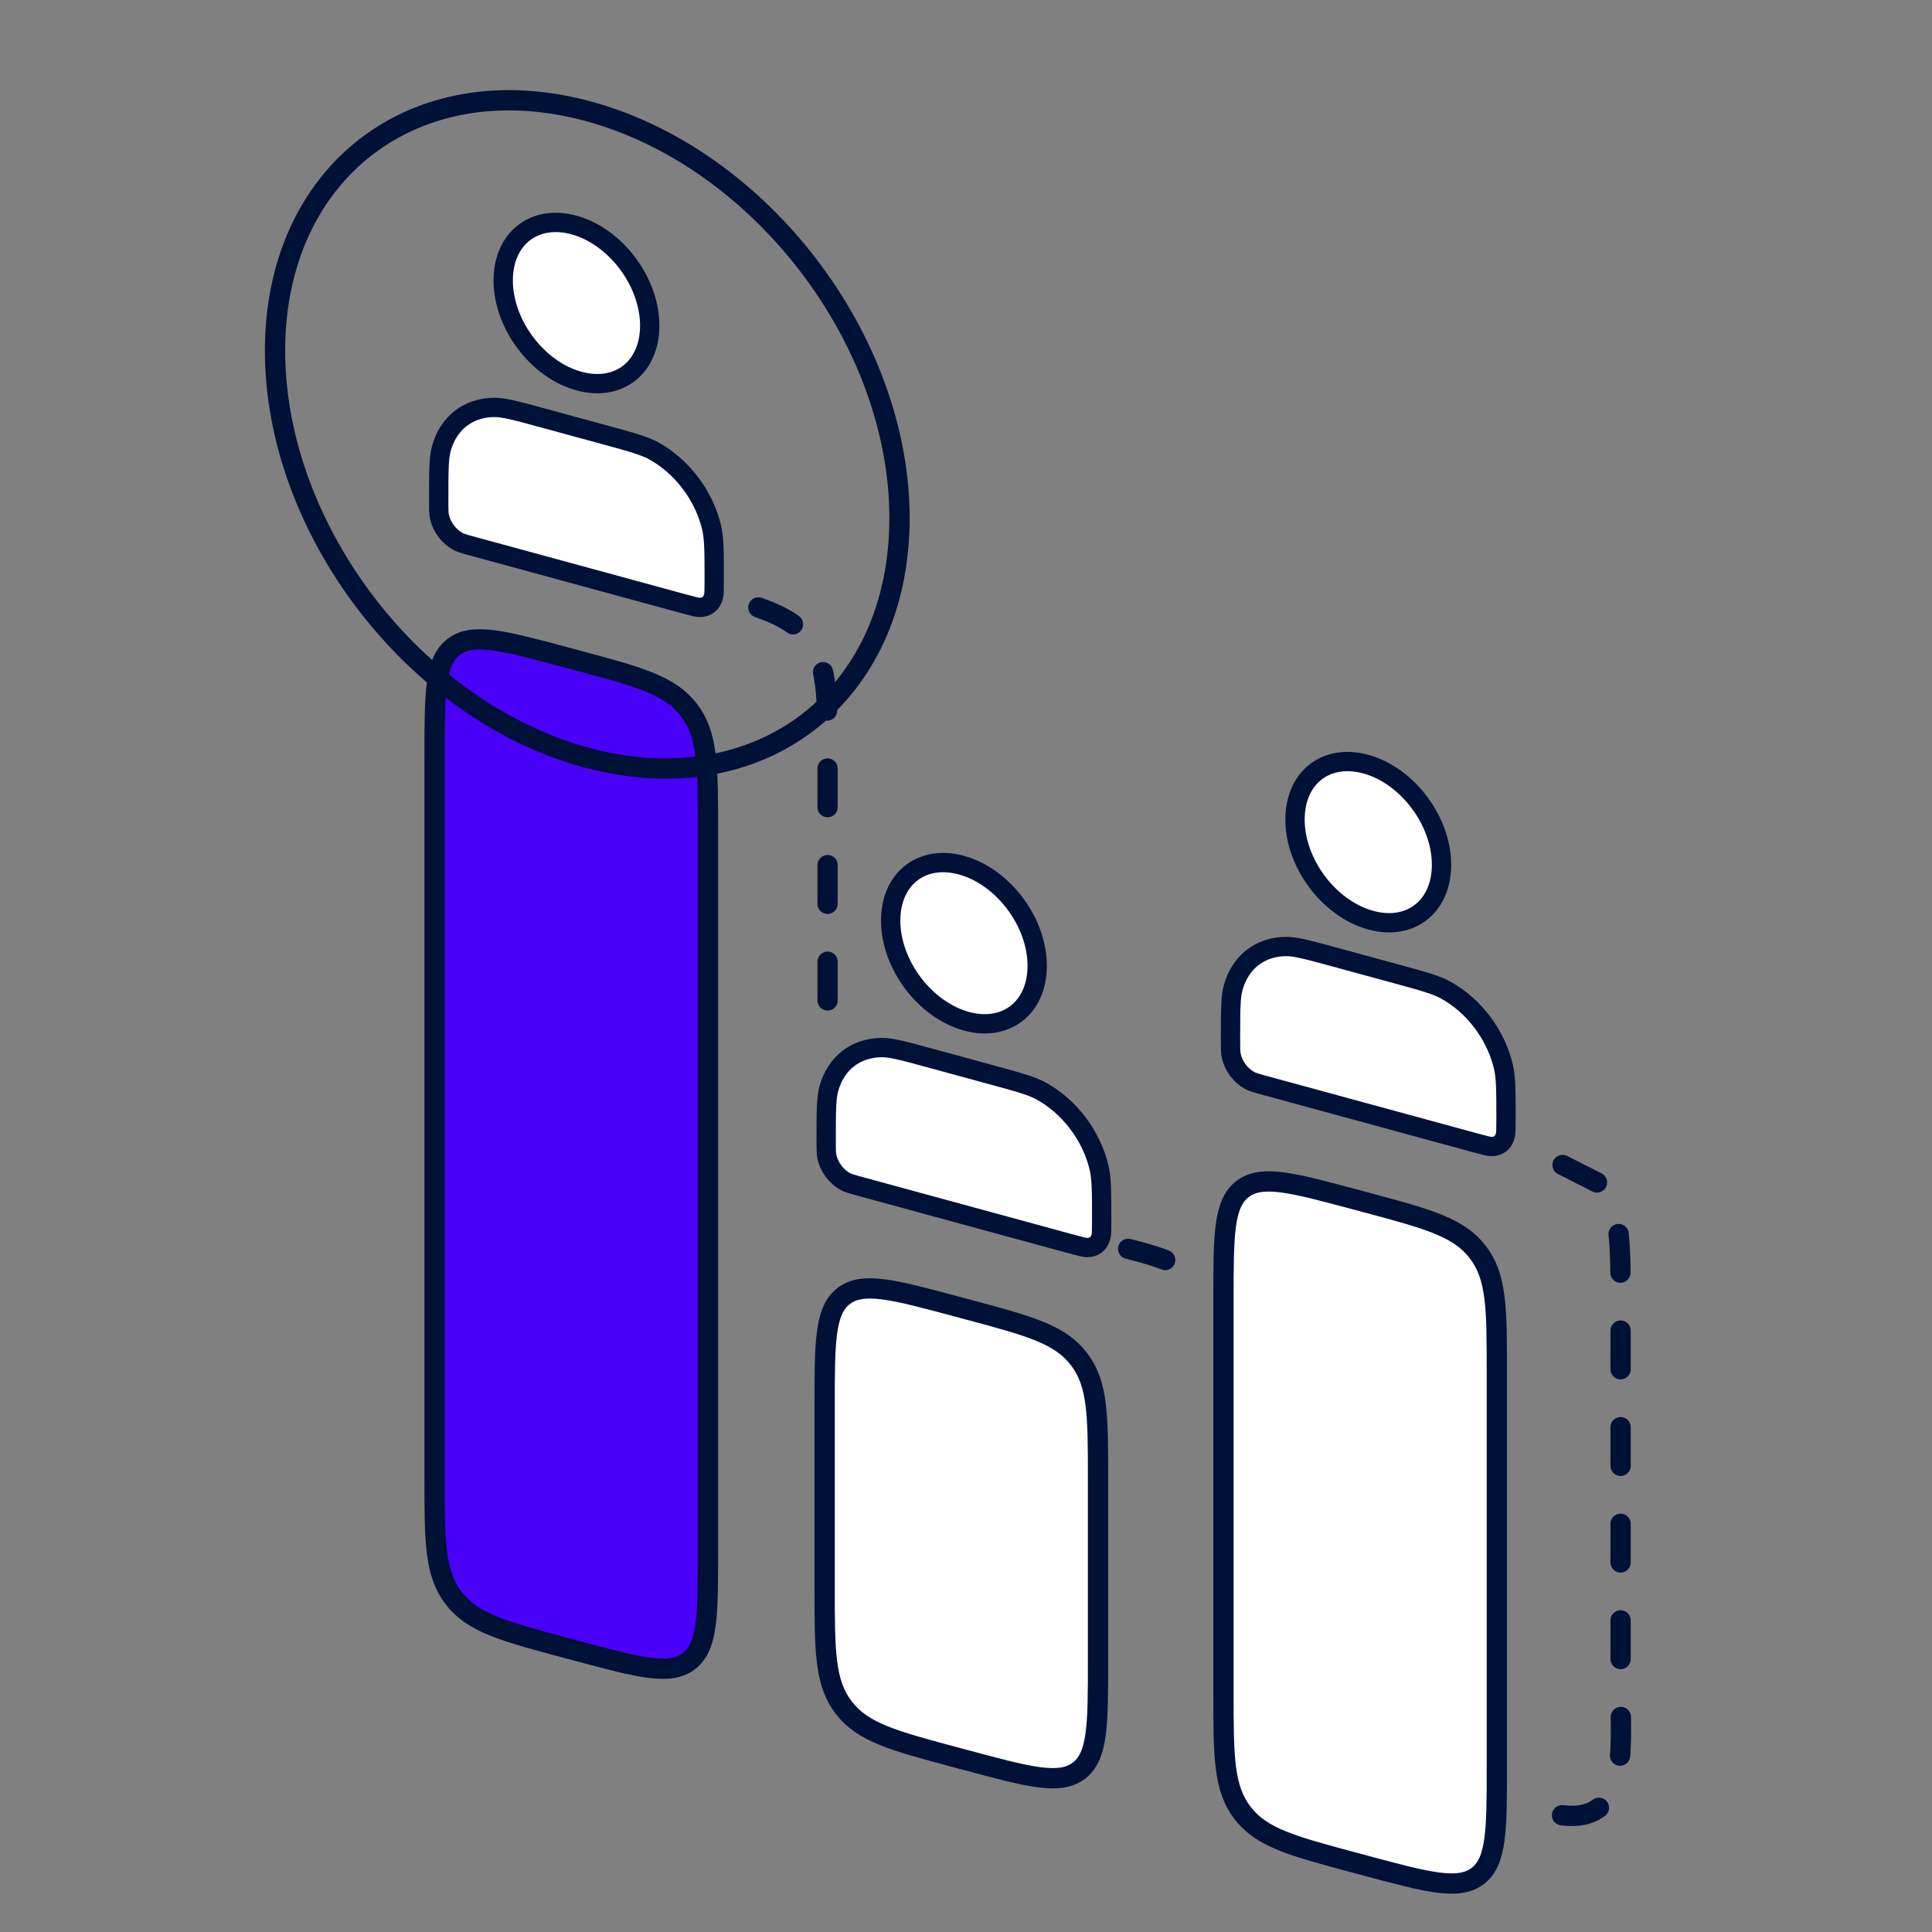 <svg width="200" height="200" viewBox="0 0 200 200" fill="none" xmlns="http://www.w3.org/2000/svg">
<rect x="0" y="0" width="200" height="200" fill="#808080" stroke="none"/>
<path d="M85.67 103.558V78.613C85.67 72.036 85.67 68.748 83.696 66.176C82.385 64.467 80.543 63.518 77.591 62.574" stroke="#001137" stroke-width="2.1" stroke-linecap="round" stroke-dasharray="4 6"/>
<path d="M44.987 78.354C44.987 71.777 44.987 68.488 46.961 66.974C48.935 65.46 52.111 66.311 58.464 68.013L59.812 68.374C66.164 70.076 69.341 70.927 71.314 73.499C73.288 76.071 73.288 79.36 73.288 85.937V160.579C73.288 167.156 73.288 170.444 71.314 171.959C69.341 173.473 66.164 172.622 59.812 170.92L58.464 170.559C52.111 168.856 48.935 168.005 46.961 165.433C44.987 162.861 44.987 159.573 44.987 152.996V78.354Z" fill="#4A00F8" stroke="#001137" stroke-width="2.1"/>
<path d="M67.259 33.711C67.259 35.947 66.406 37.636 65.129 38.633C63.856 39.627 62.044 40.024 59.938 39.45C55.643 38.279 52.092 33.584 52.092 29.029C52.092 26.793 52.945 25.104 54.221 24.108C55.495 23.113 57.306 22.716 59.412 23.29C63.708 24.462 67.259 29.156 67.259 33.711ZM56.175 43.26L62.649 45.026C65.455 45.791 66.692 46.135 67.694 46.686C70.604 48.285 72.897 51.322 73.664 54.609C73.929 55.742 73.935 57.054 73.935 60.008C73.935 61.147 73.926 61.514 73.86 61.763C73.668 62.481 73.144 62.878 72.441 62.881C72.195 62.882 71.853 62.798 70.769 62.502L49.108 56.595C48.042 56.304 47.675 56.197 47.387 56.039C46.475 55.538 45.741 54.569 45.499 53.531C45.422 53.201 45.416 52.806 45.416 51.685C45.416 48.712 45.424 47.429 45.679 46.478C46.395 43.798 48.478 42.184 51.179 42.173C52.139 42.169 53.351 42.49 56.175 43.26Z" fill="white" stroke="#001137" stroke-width="2"/>
<path d="M161.698 187.913C168.671 188.803 167.763 180.739 167.763 175.845V135.079C167.763 128.502 167.763 125.214 165.789 122.642L159.954 119.689" stroke="#001137" stroke-width="2.1" stroke-linecap="round" stroke-dasharray="4 6"/>
<path d="M126.653 134.469C126.653 127.892 126.653 124.604 128.627 123.089C130.6 121.575 133.777 122.426 140.129 124.128L141.477 124.489C147.83 126.192 151.006 127.043 152.98 129.615C154.953 132.187 154.953 135.475 154.953 142.052V182.817C154.953 189.394 154.953 192.683 152.98 194.197C151.006 195.712 147.83 194.86 141.477 193.158L140.129 192.797C133.777 191.095 130.6 190.244 128.627 187.672C126.653 185.1 126.653 181.811 126.653 175.234V134.469Z" fill="white" stroke="#001137" stroke-width="2.1"/>
<path d="M149.226 89.52C149.226 91.756 148.373 93.445 147.096 94.441C145.823 95.436 144.011 95.833 141.905 95.258C137.61 94.087 134.059 89.393 134.059 84.838C134.059 82.602 134.912 80.913 136.188 79.916C137.462 78.921 139.273 78.525 141.379 79.099C145.675 80.27 149.226 84.965 149.226 89.52ZM138.142 99.069L144.616 100.834C147.422 101.6 148.659 101.944 149.661 102.494C152.571 104.093 154.864 107.131 155.631 110.417C155.896 111.551 155.902 112.862 155.902 115.817C155.902 116.956 155.893 117.322 155.827 117.572C155.635 118.29 155.111 118.687 154.408 118.689C154.162 118.69 153.821 118.607 152.736 118.311L131.075 112.404C130.009 112.113 129.642 112.006 129.354 111.848C128.442 111.347 127.708 110.378 127.466 109.339C127.389 109.01 127.383 108.614 127.383 107.493C127.383 104.521 127.391 103.238 127.646 102.287C128.362 99.607 130.445 97.992 133.146 97.982C134.106 97.978 135.318 98.299 138.142 99.069Z" fill="white" stroke="#001137" stroke-width="2"/>
<path d="M85.367 145.541C85.367 138.964 85.367 135.676 87.341 134.161C89.315 132.647 92.491 133.498 98.844 135.2L100.191 135.562C106.544 137.264 109.721 138.115 111.694 140.687C113.668 143.259 113.668 146.547 113.668 153.124V171.916C113.668 178.493 113.668 181.781 111.694 183.295C109.721 184.81 106.544 183.959 100.191 182.256L98.844 181.895C92.491 180.193 89.315 179.342 87.341 176.77C85.367 174.198 85.367 170.91 85.367 164.333V145.541Z" fill="white" stroke="#001137" stroke-width="2.1"/>
<path d="M107.37 99.981C107.37 102.217 106.516 103.906 105.24 104.902C103.966 105.897 102.155 106.294 100.049 105.719C95.754 104.548 92.203 99.854 92.203 95.299C92.203 93.063 93.056 91.374 94.332 90.377C95.606 89.382 97.417 88.986 99.523 89.56C103.818 90.731 107.37 95.426 107.37 99.981ZM96.286 109.53L102.76 111.295C105.566 112.061 106.803 112.405 107.805 112.955C110.715 114.554 113.008 117.592 113.775 120.878C114.04 122.012 114.046 123.323 114.046 126.278C114.046 127.417 114.037 127.783 113.97 128.033C113.778 128.751 113.255 129.147 112.552 129.15C112.306 129.151 111.964 129.068 110.88 128.772L89.219 122.865C88.153 122.574 87.786 122.467 87.498 122.309C86.586 121.808 85.852 120.839 85.61 119.8C85.533 119.471 85.526 119.075 85.526 117.954C85.526 114.982 85.535 113.699 85.79 112.748C86.506 110.068 88.589 108.453 91.29 108.443C92.25 108.439 93.462 108.76 96.286 109.53Z" fill="white" stroke="#001137" stroke-width="2"/>
<path d="M93.116 53.629C93.116 35.139 78.645 16.273 60.794 11.489C42.943 6.706 28.471 17.817 28.471 36.307C28.471 54.797 42.943 73.664 60.794 78.447C78.645 83.23 93.116 72.119 93.116 53.629Z" stroke="#001137" stroke-width="2.1"/>
<path d="M116.79 129.281C120.278 130.153 122.894 131.025 124.638 133.205" stroke="#001137" stroke-width="2.1" stroke-linecap="round" stroke-dasharray="4 6"/>
</svg>
